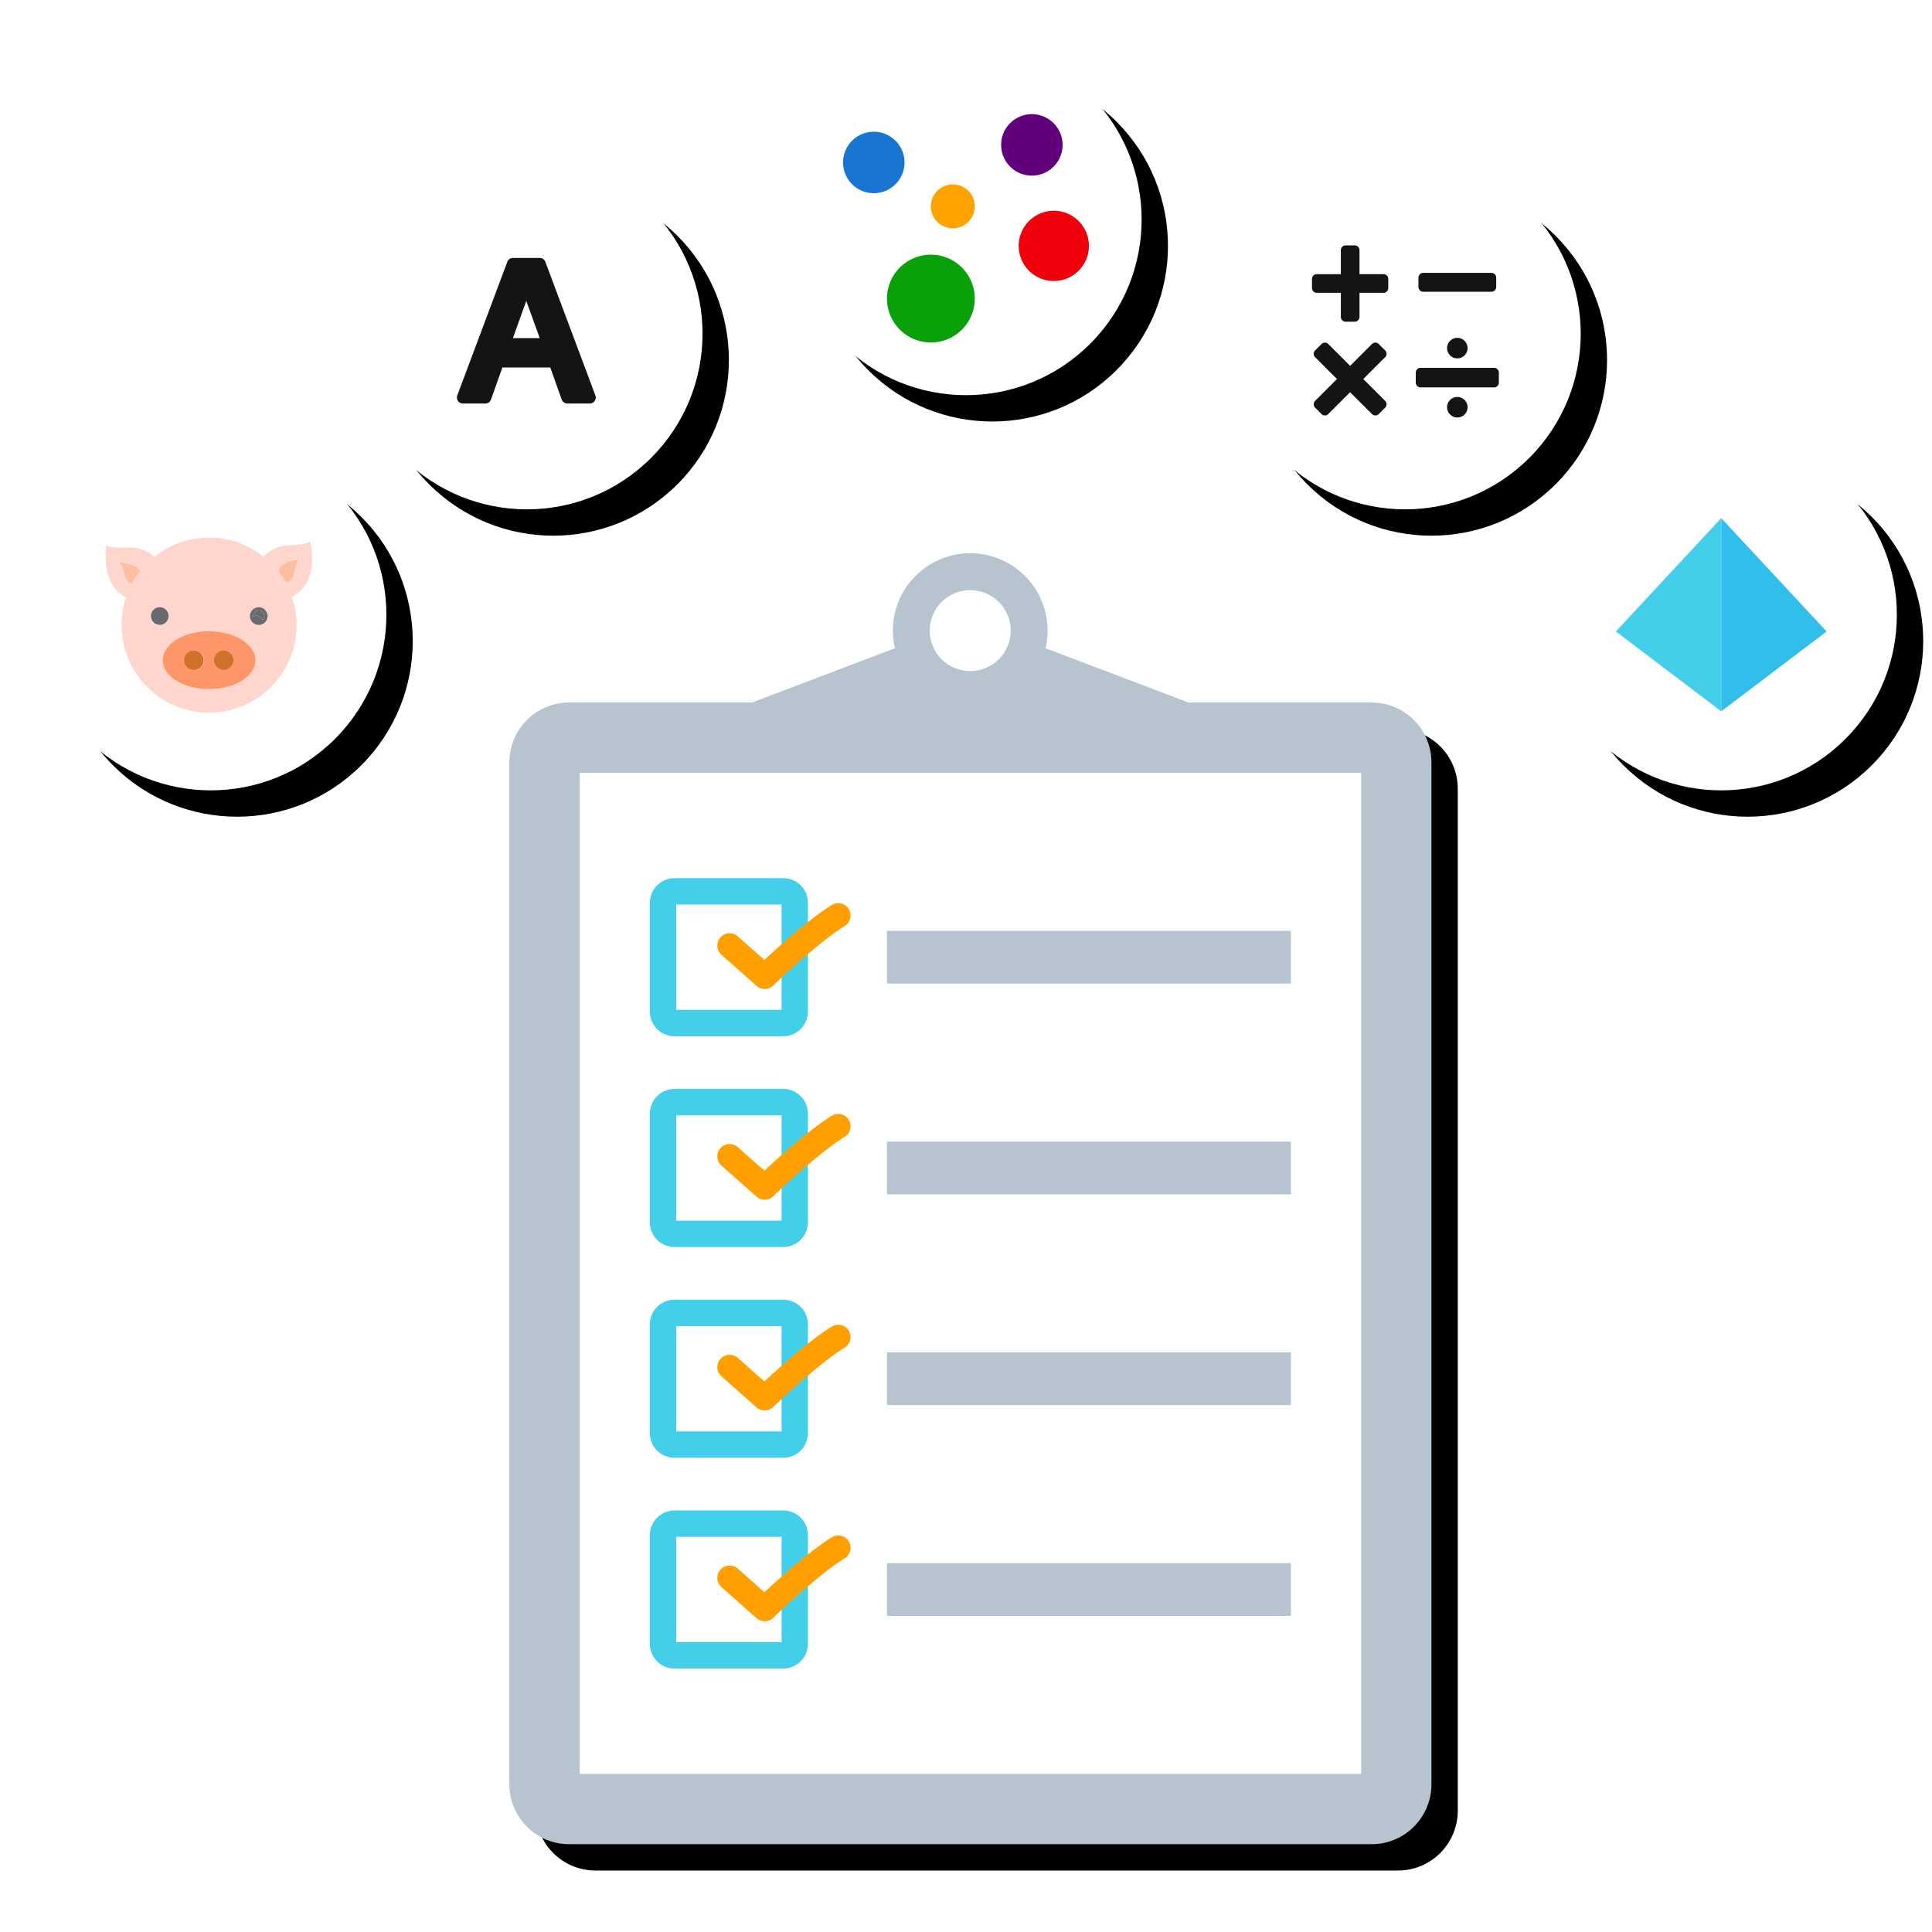 <svg xmlns="http://www.w3.org/2000/svg" xmlns:xlink="http://www.w3.org/1999/xlink" width="220" height="220" viewBox="0 0 220 220">
    <defs>
        <path id="b" d="M156.204 210h-91.41c-3.752 0-6.794-3.057-6.794-6.828V86.827C58 83.057 61.042 80 64.795 80h91.41c3.753 0 6.795 3.057 6.795 6.827v116.345c0 3.771-3.042 6.828-6.796 6.828"/>
        <filter id="a" width="105.7%" height="104.6%" x="-1.4%" y="-1.2%" filterUnits="objectBoundingBox">
            <feOffset dx="3" dy="3" in="SourceAlpha" result="shadowOffsetOuter1"/>
            <feColorMatrix in="shadowOffsetOuter1" values="0 0 0 0 0 0 0 0 0 0 0 0 0 0 0 0 0 0 0.3 0"/>
        </filter>
        <path id="d" d="M45.858 23.858c-7.81 7.81-7.81 20.474 0 28.284 7.81 7.811 20.474 7.811 28.284 0 7.81-7.81 7.81-20.474 0-28.284-7.81-7.81-20.474-7.81-28.284 0z"/>
        <filter id="c" width="115%" height="115%" x="-3.8%" y="-3.7%" filterUnits="objectBoundingBox">
            <feOffset dx="3" dy="3" in="SourceAlpha" result="shadowOffsetOuter1"/>
            <feColorMatrix in="shadowOffsetOuter1" values="0 0 0 0 0 0 0 0 0 0 0 0 0 0 0 0 0 0 0.3 0"/>
        </filter>
        <path id="f" d="M38.142 55.858c-7.81-7.81-20.474-7.81-28.284 0-7.81 7.81-7.81 20.474 0 28.284 7.81 7.81 20.474 7.81 28.284 0 7.81-7.81 7.81-20.474 0-28.284"/>
        <filter id="e" width="115%" height="115%" x="-3.8%" y="-3.8%" filterUnits="objectBoundingBox">
            <feOffset dx="3" dy="3" in="SourceAlpha" result="shadowOffsetOuter1"/>
            <feColorMatrix in="shadowOffsetOuter1" values="0 0 0 0 0 0 0 0 0 0 0 0 0 0 0 0 0 0 0.3 0"/>
        </filter>
        <path id="h" d="M181.858 55.858c-7.81 7.81-7.81 20.474 0 28.284 7.81 7.81 20.474 7.81 28.284 0 7.81-7.81 7.81-20.474 0-28.284-7.81-7.81-20.474-7.81-28.284 0z"/>
        <filter id="g" width="115%" height="115%" x="-3.8%" y="-3.7%" filterUnits="objectBoundingBox">
            <feOffset dx="3" dy="3" in="SourceAlpha" result="shadowOffsetOuter1"/>
            <feColorMatrix in="shadowOffsetOuter1" values="0 0 0 0 0 0 0 0 0 0 0 0 0 0 0 0 0 0 0.3 0"/>
        </filter>
        <path id="j" d="M145.858 23.858c-7.81 7.81-7.81 20.474 0 28.284 7.81 7.811 20.474 7.811 28.284 0 7.81-7.81 7.81-20.473 0-28.284-7.81-7.81-20.474-7.81-28.284 0z"/>
        <filter id="i" width="115%" height="115%" x="-3.8%" y="-3.7%" filterUnits="objectBoundingBox">
            <feOffset dx="3" dy="3" in="SourceAlpha" result="shadowOffsetOuter1"/>
            <feColorMatrix in="shadowOffsetOuter1" values="0 0 0 0 0 0 0 0 0 0 0 0 0 0 0 0 0 0 0.3 0"/>
        </filter>
        <path id="l" d="M124.142 10.858c-7.81-7.81-20.474-7.81-28.284 0-7.81 7.81-7.81 20.474 0 28.284 7.81 7.81 20.474 7.81 28.284 0 7.81-7.81 7.81-20.474 0-28.284"/>
        <filter id="k" width="115%" height="115%" x="-3.8%" y="-3.7%" filterUnits="objectBoundingBox">
            <feOffset dx="3" dy="3" in="SourceAlpha" result="shadowOffsetOuter1"/>
            <feColorMatrix in="shadowOffsetOuter1" values="0 0 0 0 0 0 0 0 0 0 0 0 0 0 0 0 0 0 0.3 0"/>
        </filter>
    </defs>
    <g fill="none" fill-rule="evenodd">
        <use fill="#000" filter="url(#a)" xlink:href="#b"/>
        <use fill="#B8C3D0" xlink:href="#b"/>
        <path fill="#FFF" d="M66 202h89V88H66z"/>
        <path fill="#B8C3D0" d="M110.482 76.416a4.607 4.607 0 1 1 0-9.214 4.607 4.607 0 0 1 0 9.214zm8.578-2.6A8.809 8.809 0 0 0 110.481 63a8.809 8.809 0 0 0-8.575 10.816L84 80.617v4.143h52.964v-4.143l-17.904-6.8z"/>
        <path fill="#43CFEA" d="M89.192 100H76.808A2.808 2.808 0 0 0 74 102.808v12.384A2.809 2.809 0 0 0 76.808 118h12.384A2.808 2.808 0 0 0 92 115.192v-12.384A2.808 2.808 0 0 0 89.192 100zM77 115h12v-12H77v12z"/>
        <path fill="#FFA000" d="M87.075 112.613c-.331 0-.664-.117-.93-.353l-3.991-3.534a1.402 1.402 0 1 1 1.86-2.1l3.03 2.683c1.659-1.55 5.148-4.698 7.677-6.252a1.402 1.402 0 1 1 1.469 2.39c-3.099 1.904-8.089 6.723-8.139 6.771a1.4 1.4 0 0 1-.976.395"/>
        <path fill="#B8C3D0" d="M101 112h46v-6h-46z"/>
        <path fill="#43CFEA" d="M89.192 124H76.808A2.808 2.808 0 0 0 74 126.808v12.384A2.809 2.809 0 0 0 76.808 142h12.384A2.808 2.808 0 0 0 92 139.192v-12.384A2.808 2.808 0 0 0 89.192 124zM77 139h12v-12H77v12z"/>
        <path fill="#FFA000" d="M87.075 136.613c-.331 0-.664-.117-.93-.353l-3.991-3.534a1.402 1.402 0 1 1 1.86-2.1l3.03 2.683c1.659-1.55 5.148-4.698 7.677-6.252a1.402 1.402 0 1 1 1.469 2.39c-3.099 1.904-8.089 6.723-8.139 6.771a1.4 1.4 0 0 1-.976.395"/>
        <path fill="#B8C3D0" d="M101 136h46v-6h-46z"/>
        <path fill="#43CFEA" d="M89.192 148H76.808A2.808 2.808 0 0 0 74 150.808v12.384A2.809 2.809 0 0 0 76.808 166h12.384A2.808 2.808 0 0 0 92 163.192v-12.384A2.808 2.808 0 0 0 89.192 148zM77 163h12v-12H77v12z"/>
        <path fill="#FFA000" d="M87.075 160.613c-.331 0-.664-.117-.93-.353l-3.991-3.534a1.402 1.402 0 1 1 1.86-2.1l3.03 2.683c1.659-1.55 5.148-4.698 7.677-6.252a1.402 1.402 0 1 1 1.469 2.39c-3.099 1.904-8.089 6.723-8.139 6.771a1.4 1.4 0 0 1-.976.395"/>
        <path fill="#B8C3D0" d="M101 160h46v-6h-46z"/>
        <path fill="#43CFEA" d="M89.192 172H76.808A2.808 2.808 0 0 0 74 174.808v12.384A2.809 2.809 0 0 0 76.808 190h12.384A2.808 2.808 0 0 0 92 187.192v-12.384A2.808 2.808 0 0 0 89.192 172zM77 187h12v-12H77v12z"/>
        <path fill="#FFA000" d="M87.075 184.613c-.331 0-.664-.117-.93-.353l-3.991-3.534a1.402 1.402 0 1 1 1.86-2.1l3.03 2.683c1.659-1.55 5.148-4.698 7.677-6.252a1.402 1.402 0 1 1 1.469 2.39c-3.099 1.904-8.089 6.723-8.139 6.771a1.4 1.4 0 0 1-.976.395"/>
        <path fill="#B8C3D0" d="M101 184h46v-6h-46z"/>
        <use fill="#000" filter="url(#c)" xlink:href="#d"/>
        <use fill="#FFF" xlink:href="#d"/>
        <path fill="#141414" d="M58.406 38.5h3.055l-1.534-4.237-1.521 4.237zm6.198 7.45a.685.685 0 0 1-.645-.456l-1.296-3.649h-5.457l-1.296 3.649a.686.686 0 0 1-.646.456h-2.55a.685.685 0 0 1-.641-.926l5.696-15.208a.685.685 0 0 1 .641-.444h3.05c.285 0 .54.177.64.444l5.696 15.208a.685.685 0 0 1-.641.926h-2.55z"/>
        <use fill="#000" filter="url(#e)" xlink:href="#f"/>
        <use fill="#FFF" xlink:href="#f"/>
        <path fill="#FFBDA2" d="M32.486 66.29c.202.01.41-.048.587-.187.613-.486.458-1.868.939-2.386 0 0-2.015.141-2.294 1.275-.009.039-.013.075-.02.112.29.375.553.772.788 1.187M13.58 64.05c.521.477.479 1.868 1.13 2.301.1.067.207.108.316.13a9.93 9.93 0 0 1 .92-1.409c-.425-1.044-2.366-1.022-2.366-1.022"/>
        <path fill="#FFD6CD" d="M14.71 66.352c-.651-.434-.609-1.825-1.13-2.302 0 0 1.94-.022 2.365 1.022a9.991 9.991 0 0 0-.919 1.409.884.884 0 0 1-.315-.13m4.443 3.682a1.006 1.006 0 1 1-1.996.246 1.006 1.006 0 0 1 1.996-.246m9.31 0a1.007 1.007 0 0 1 1.997.245 1.006 1.006 0 1 1-1.997-.245m5.547-6.316c-.48.518-.324 1.9-.939 2.386a.873.873 0 0 1-.586.188 10.046 10.046 0 0 0-.788-1.188c.007-.036.01-.073.02-.11.279-1.135 2.293-1.276 2.293-1.276M23.81 78.477c-2.914 0-5.276-1.477-5.276-3.298 0-1.82 2.362-3.297 5.276-3.297 2.914 0 5.277 1.477 5.277 3.297 0 1.821-2.363 3.297-5.277 3.297m0 2.672a9.95 9.95 0 0 0 8.216-4.33 9.911 9.911 0 0 0 1.747-5.633 9.95 9.95 0 0 0-.527-3.195c3.326-1.87 2.058-6.36 2.058-6.36s-.165.383-2.38.476c-1.673.069-2.563.895-2.899 1.295a9.917 9.917 0 0 0-6.215-2.178c-2.371 0-4.547.829-6.258 2.212-.348-.362-1.305-1.148-3.017-1.08-2.215.089-2.41-.28-2.41-.28s-.838 4.265 2.222 5.995a9.946 9.946 0 0 0-.5 3.115c0 2.092.647 4.031 1.747 5.634a9.951 9.951 0 0 0 8.216 4.329"/>
        <path fill="#FF9669" d="M25.51 76.293a1.114 1.114 0 1 1 0-2.227 1.114 1.114 0 0 1 0 2.227m-3.4 0a1.114 1.114 0 1 1 0-2.228 1.114 1.114 0 0 1 0 2.228m1.7-4.41c-2.914 0-5.277 1.475-5.277 3.296 0 1.821 2.363 3.297 5.276 3.297 2.914 0 5.277-1.476 5.277-3.297 0-1.82-2.363-3.296-5.277-3.296"/>
        <path fill="#CF7128" d="M22.11 74.066a1.114 1.114 0 1 0 0 2.227 1.114 1.114 0 0 0 0-2.227M25.51 74.066a1.114 1.114 0 1 0 0 2.227 1.114 1.114 0 0 0 0-2.227"/>
        <path fill="#6A696E" d="M28.832 70.078a.636.636 0 1 1 1.062.543.749.749 0 0 0-.627-.506.614.614 0 0 0-.437.094.678.678 0 0 1 .002-.131m.508 1.076a1.005 1.005 0 1 0 .246-1.995 1.005 1.005 0 0 0-.246 1.995"/>
        <path fill="#6A696E" d="M29.894 70.621a.635.635 0 1 0-1.065-.412.612.612 0 0 1 .438-.093c.328.04.536.254.627.505zM18.278 71.153a1.005 1.005 0 1 0-.243-1.994 1.005 1.005 0 0 0 .243 1.994z"/>
        <g>
            <use fill="#000" filter="url(#g)" xlink:href="#h"/>
            <use fill="#FFF" xlink:href="#h"/>
        </g>
        <path fill="#32BEEA" d="M208 71.906L196 81V59z"/>
        <path fill="#43CFEA" d="M184 71.906L196 81V59z"/>
        <g>
            <use fill="#000" filter="url(#i)" xlink:href="#j"/>
            <use fill="#FFF" xlink:href="#j"/>
        </g>
        <g fill="#141414">
            <path d="M154.263 36.63h-1.032a.545.545 0 0 1-.546-.545v-2.742h-2.742a.546.546 0 0 1-.545-.546v-1.032c0-.301.244-.545.545-.545h2.742v-2.731c0-.302.245-.546.546-.546h1.032c.302 0 .546.244.546.546v2.73h2.73c.302 0 .546.245.546.546v1.032a.546.546 0 0 1-.545.546h-2.731v2.742a.545.545 0 0 1-.546.545M156.614 47.31a.541.541 0 0 1-.386-.16l-2.487-2.487-2.487 2.487a.545.545 0 0 1-.77 0l-.73-.73a.545.545 0 0 1 0-.771l2.487-2.487-2.487-2.487a.545.545 0 0 1 0-.772l.73-.729a.545.545 0 0 1 .77 0l2.487 2.487 2.487-2.487a.545.545 0 0 1 .771 0l.73.73a.546.546 0 0 1 0 .771l-2.487 2.487 2.487 2.487a.546.546 0 0 1 0 .771l-.73.73a.543.543 0 0 1-.385.16M169.83 33.221h-7.764a.546.546 0 0 1-.546-.546v-1.058c0-.301.245-.545.546-.545h7.764c.301 0 .546.244.546.545v1.058a.546.546 0 0 1-.546.546M170.133 44.113h-8.37a.546.546 0 0 1-.546-.545v-1.136c0-.301.244-.546.546-.546h8.37c.3 0 .545.245.545.546v1.136c0 .3-.245.545-.545.545zM165.947 47.54a1.169 1.169 0 0 1-1.167-1.168c0-.643.524-1.167 1.167-1.167.644 0 1.168.524 1.168 1.167s-.524 1.167-1.168 1.167M165.947 40.807a1.169 1.169 0 0 1-1.167-1.167c0-.644.524-1.168 1.167-1.168.644 0 1.168.524 1.168 1.168 0 .643-.524 1.167-1.168 1.167"/>
        </g>
        <g>
            <use fill="#000" filter="url(#k)" xlink:href="#l"/>
            <use fill="#FFF" xlink:href="#l"/>
        </g>
        <path fill="#1875D1" d="M103 18.5a3.5 3.5 0 1 1-7 0 3.5 3.5 0 0 1 7 0"/>
        <path fill="#0AA00A" d="M111 34a5 5 0 1 1-10 0 5 5 0 0 1 10 0"/>
        <path fill="#62007C" d="M121 16.5a3.5 3.5 0 1 1-7 0 3.5 3.5 0 0 1 7 0"/>
        <path fill="#EF000A" d="M124 28a4 4 0 1 1-8 0 4 4 0 0 1 8 0"/>
        <path fill="#FFA300" d="M111 23.5a2.5 2.5 0 1 1-5 0 2.5 2.5 0 0 1 5 0"/>
    </g>
</svg>
